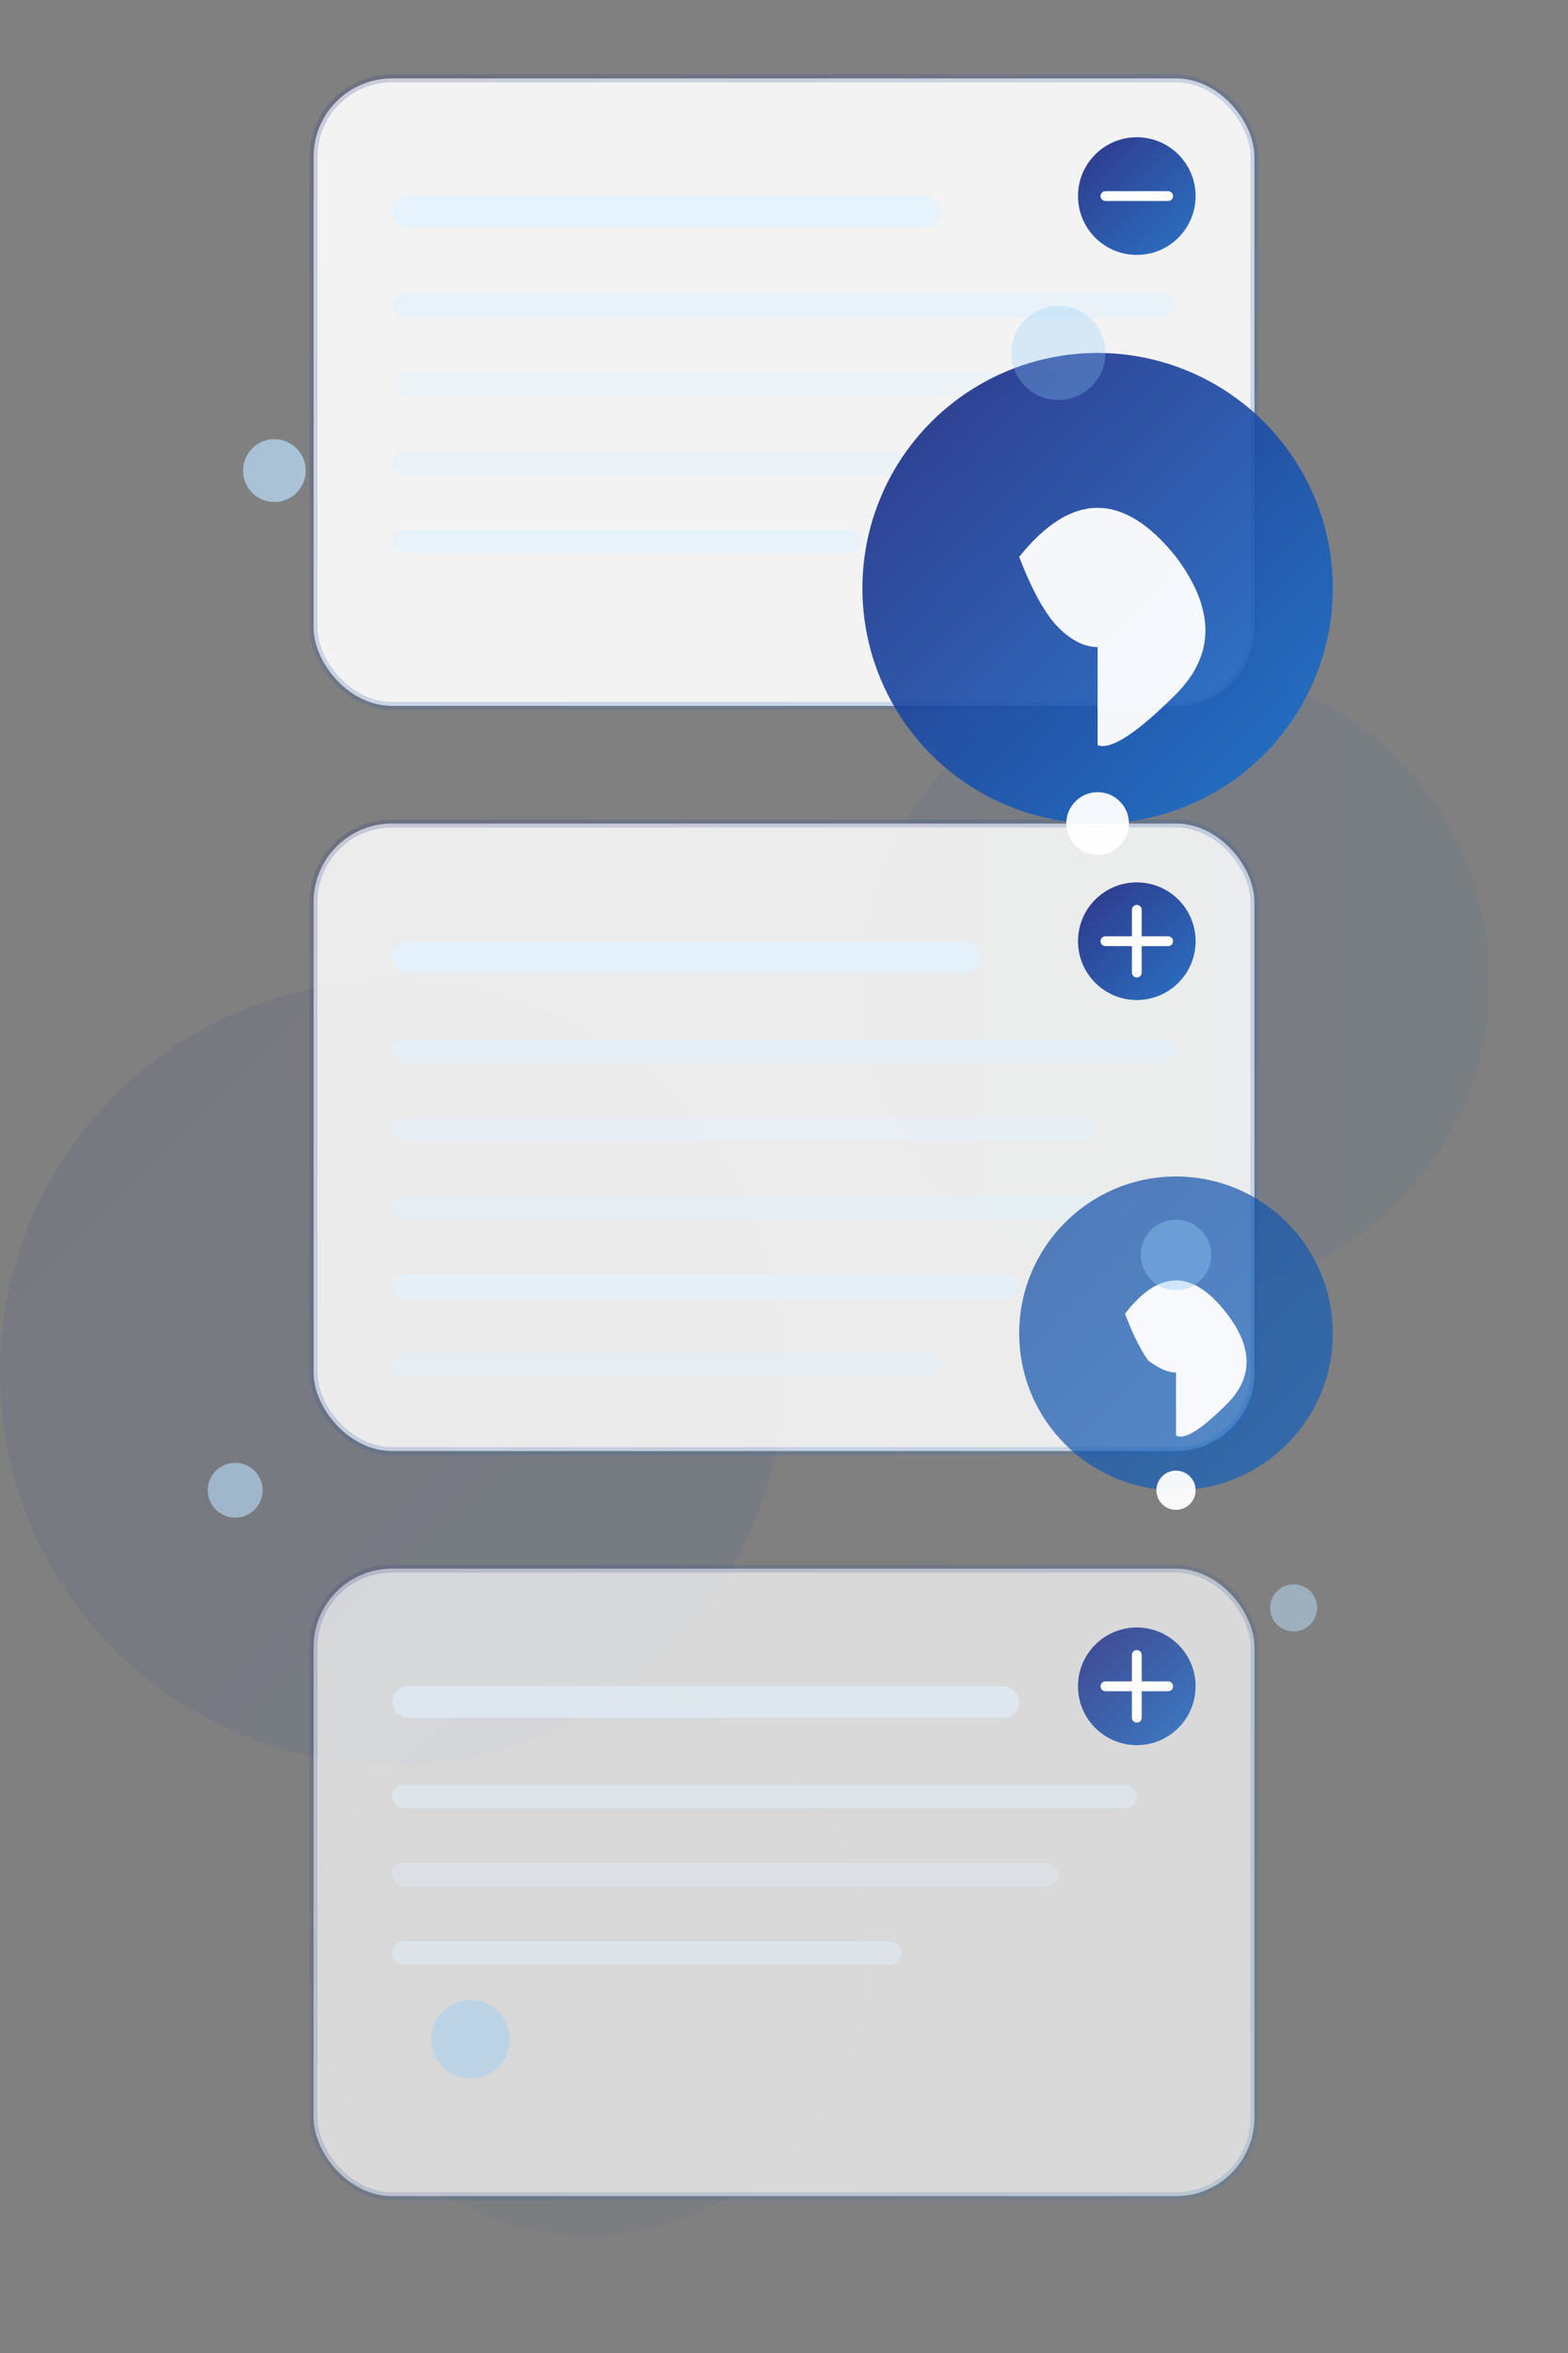 <?xml version="1.0" encoding="UTF-8"?>
<svg width="400" height="600" viewBox="0 0 400 600" fill="none" xmlns="http://www.w3.org/2000/svg">
    <rect x="0" y="0" width="400" height="600" fill="#808080" stroke="none"/>
    <!-- Background Elements -->
    <rect width="400" height="600" fill="#f8f9fa" opacity="0" />

    <!-- Decorative circles -->
    <circle cx="100" cy="350" r="100" fill="url(#decorGradient1)" opacity="0.08">
        <animate attributeName="r" values="100;105;100" dur="5s" repeatCount="indefinite" />
    </circle>
    <circle cx="300" cy="250" r="80" fill="url(#decorGradient2)" opacity="0.06">
        <animate attributeName="r" values="80;86;80" dur="6s" repeatCount="indefinite" />
    </circle>
    <circle cx="150" cy="500" r="70" fill="url(#decorGradient1)" opacity="0.05">
        <animate attributeName="r" values="70;75;70" dur="5.5s" repeatCount="indefinite" />
    </circle>

    <!-- Main illustrations -->
    <g transform="translate(200,250)">
        <!-- First card (top) -->
        <g transform="translate(-120, -230)">
            <rect x="0" y="0" width="240" height="160" rx="20" fill="white" stroke="url(#cardStroke)" stroke-width="2" opacity="0.9">
                <animate attributeName="opacity" values="0.9;0.95;0.9" dur="4s" repeatCount="indefinite"/>
            </rect>

            <!-- Card content lines -->
            <rect x="20" y="30" width="140" height="8" rx="4" fill="#e3f2fd" opacity="0.8" />
            <rect x="20" y="55" width="200" height="6" rx="3" fill="#e3f2fd" opacity="0.6" />
            <rect x="20" y="75" width="180" height="6" rx="3" fill="#e3f2fd" opacity="0.4" />
            <rect x="20" y="95" width="160" height="6" rx="3" fill="#e3f2fd" opacity="0.5" />
            <rect x="20" y="115" width="120" height="6" rx="3" fill="#e3f2fd" opacity="0.6" />

            <!-- Minus icon (expanded) -->
            <circle cx="210" cy="30" r="15" fill="url(#buttonGradient)" opacity="0.9">
                <animate attributeName="r" values="15;16;15" dur="2s" repeatCount="indefinite"/>
            </circle>
            <line x1="202" y1="30" x2="218" y2="30" stroke="white" stroke-width="2.5" stroke-linecap="round" />
        </g>

        <!-- Second card (middle) -->
        <g transform="translate(-120, -40)">
            <rect x="0" y="0" width="240" height="160" rx="20" fill="white" stroke="url(#cardStroke)" stroke-width="2" opacity="0.85">
                <animate attributeName="opacity" values="0.85;0.9;0.85" dur="4s" repeatCount="indefinite"/>
            </rect>

            <!-- Card content lines -->
            <rect x="20" y="30" width="150" height="8" rx="4" fill="#e3f2fd" opacity="0.8" />
            <rect x="20" y="55" width="200" height="6" rx="3" fill="#e3f2fd" opacity="0.6" />
            <rect x="20" y="75" width="180" height="6" rx="3" fill="#e3f2fd" opacity="0.4" />
            <rect x="20" y="95" width="190" height="6" rx="3" fill="#e3f2fd" opacity="0.5" />
            <rect x="20" y="115" width="160" height="6" rx="3" fill="#e3f2fd" opacity="0.6" />
            <rect x="20" y="135" width="140" height="6" rx="3" fill="#e3f2fd" opacity="0.5" />

            <!-- Plus icon (collapsed) -->
            <circle cx="210" cy="30" r="15" fill="url(#buttonGradient)" opacity="0.9">
                <animate attributeName="r" values="15;16;15" dur="2s" repeatCount="indefinite"/>
            </circle>
            <line x1="202" y1="30" x2="218" y2="30" stroke="white" stroke-width="2.5" stroke-linecap="round" />
            <line x1="210" y1="22" x2="210" y2="38" stroke="white" stroke-width="2.5" stroke-linecap="round" />
        </g>

        <!-- Third card (bottom) -->
        <g transform="translate(-120, 150)">
            <rect x="0" y="0" width="240" height="160" rx="20" fill="white" stroke="url(#cardStroke)" stroke-width="2" opacity="0.7">
                <animate attributeName="opacity" values="0.7;0.75;0.7" dur="4s" repeatCount="indefinite"/>
            </rect>

            <!-- Card content lines -->
            <rect x="20" y="30" width="160" height="8" rx="4" fill="#e3f2fd" opacity="0.6" />
            <rect x="20" y="55" width="190" height="6" rx="3" fill="#e3f2fd" opacity="0.5" />
            <rect x="20" y="75" width="170" height="6" rx="3" fill="#e3f2fd" opacity="0.3" />
            <rect x="20" y="95" width="130" height="6" rx="3" fill="#e3f2fd" opacity="0.4" />

            <!-- Plus icon (collapsed) -->
            <circle cx="210" cy="30" r="15" fill="url(#buttonGradient)" opacity="0.8">
                <animate attributeName="r" values="15;16;15" dur="2s" repeatCount="indefinite"/>
            </circle>
            <line x1="202" y1="30" x2="218" y2="30" stroke="white" stroke-width="2.5" stroke-linecap="round" />
            <line x1="210" y1="22" x2="210" y2="38" stroke="white" stroke-width="2.5" stroke-linecap="round" />
        </g>

        <!-- Modern question mark -->
        <g transform="translate(80, -100)">
            <circle cx="0" cy="0" r="60" fill="url(#qMarkGradient)" opacity="0.9">
                <animate attributeName="r" values="60;64;60" dur="4s" repeatCount="indefinite"/>
            </circle>

            <path d="M-20,-8 q20,-25 40,0 q15,20 0,35 Q5,42 0,40 L0,15 L-12,0 Q-5,-10 0,-10 Q5,-10 12,0 L0,15 Q-5,15 -10,10 Q-15,5 -20,-8 Z"
                  fill="white" opacity="0.95">
                <animate attributeName="d"
                         values="M-20,-8 q20,-25 40,0 q15,20 0,35 Q5,42 0,40 L0,15 L-12,0 Q-5,-10 0,-10 Q5,-10 12,0 L0,15 Q-5,15 -10,10 Q-15,5 -20,-8 Z;
                                 M-18,-10 q18,-23 36,0 q14,18 0,32 Q3,38 0,36 L0,13 L-10,0 Q-4,-8 0,-8 Q4,-8 10,0 L0,13 Q-4,13 -8,8 Q-13,3 -18,-10 Z;
                                 M-20,-8 q20,-25 40,0 q15,20 0,35 Q5,42 0,40 L0,15 L-12,0 Q-5,-10 0,-10 Q5,-10 12,0 L0,15 Q-5,15 -10,10 Q-15,5 -20,-8 Z"
                         dur="5s" repeatCount="indefinite"/>
            </path>

            <!-- Dot -->
            <circle cx="0" cy="60" r="8" fill="white" opacity="0.95">
                <animate attributeName="r" values="8;9;8" dur="2s" repeatCount="indefinite"/>
            </circle>
        </g>

        <!-- Second question mark (smaller) -->
        <g transform="translate(100, 90)">
            <circle cx="0" cy="0" r="40" fill="url(#qMarkGradient2)" opacity="0.7">
                <animate attributeName="r" values="40;43;40" dur="4.5s" repeatCount="indefinite"/>
            </circle>

            <path d="M-13,-5 q13,-17 26,0 q10,13 0,23 Q3,28 0,26 L0,10 L-8,0 Q-3,-7 0,-7 Q3,-7 8,0 L0,10 Q-3,10 -7,7 Q-10,3 -13,-5 Z"
                  fill="white" opacity="0.95">
                <animate attributeName="d"
                         values="M-13,-5 q13,-17 26,0 q10,13 0,23 Q3,28 0,26 L0,10 L-8,0 Q-3,-7 0,-7 Q3,-7 8,0 L0,10 Q-3,10 -7,7 Q-10,3 -13,-5 Z;
                                 M-12,-6 q12,-15 24,0 q9,12 0,21 Q3,26 0,24 L0,9 L-7,0 Q-3,-6 0,-6 Q3,-6 7,0 L0,9 Q-3,9 -6,6 Q-9,3 -12,-6 Z;
                                 M-13,-5 q13,-17 26,0 q10,13 0,23 Q3,28 0,26 L0,10 L-8,0 Q-3,-7 0,-7 Q3,-7 8,0 L0,10 Q-3,10 -7,7 Q-10,3 -13,-5 Z"
                         dur="4s" repeatCount="indefinite"/>
            </path>

            <!-- Dot -->
            <circle cx="0" cy="40" r="5" fill="white" opacity="0.95">
                <animate attributeName="r" values="5;6;5" dur="2s" repeatCount="indefinite"/>
            </circle>
        </g>
    </g>

    <!-- Floating elements -->
    <circle cx="70" cy="120" r="8" fill="#bbdefb" opacity="0.7">
        <animate attributeName="cy" values="120;115;120" dur="3s" repeatCount="indefinite" />
    </circle>
    <circle cx="330" cy="410" r="6" fill="#bbdefb" opacity="0.5">
        <animate attributeName="cy" values="410;415;410" dur="4s" repeatCount="indefinite" />
    </circle>
    <circle cx="120" cy="520" r="10" fill="#90caf9" opacity="0.4">
        <animate attributeName="cy" values="520;515;520" dur="5s" repeatCount="indefinite" />
    </circle>
    <circle cx="270" cy="90" r="12" fill="#90caf9" opacity="0.3">
        <animate attributeName="cy" values="90;95;90" dur="3.5s" repeatCount="indefinite" />
    </circle>
    <circle cx="300" cy="320" r="9" fill="#90caf9" opacity="0.4">
        <animate attributeName="cy" values="320;325;320" dur="3.2s" repeatCount="indefinite" />
    </circle>
    <circle cx="60" cy="380" r="7" fill="#bbdefb" opacity="0.6">
        <animate attributeName="cy" values="380;375;380" dur="4.2s" repeatCount="indefinite" />
    </circle>

    <!-- Gradients and Definitions -->
    <defs>
        <linearGradient id="qMarkGradient" x1="0%" y1="0%" x2="100%" y2="100%">
            <stop offset="0%" stop-color="#1a237e">
                <animate attributeName="stop-color" values="#1a237e;#0d47a1;#1565c0;#1a237e" dur="8s" repeatCount="indefinite"/>
            </stop>
            <stop offset="100%" stop-color="#1976d2">
                <animate attributeName="stop-color" values="#1976d2;#1a237e;#0d47a1;#1976d2" dur="8s" repeatCount="indefinite"/>
            </stop>
        </linearGradient>

        <linearGradient id="qMarkGradient2" x1="0%" y1="0%" x2="100%" y2="100%">
            <stop offset="0%" stop-color="#0d47a1">
                <animate attributeName="stop-color" values="#0d47a1;#1565c0;#1a237e;#0d47a1" dur="8s" repeatCount="indefinite"/>
            </stop>
            <stop offset="100%" stop-color="#1565c0">
                <animate attributeName="stop-color" values="#1565c0;#0d47a1;#1976d2;#1565c0" dur="8s" repeatCount="indefinite"/>
            </stop>
        </linearGradient>

        <linearGradient id="decorGradient1" x1="0%" y1="0%" x2="100%" y2="100%">
            <stop offset="0%" stop-color="#1a237e" />
            <stop offset="100%" stop-color="#0d47a1" />
        </linearGradient>

        <linearGradient id="decorGradient2" x1="0%" y1="0%" x2="100%" y2="0%">
            <stop offset="0%" stop-color="#0d47a1" />
            <stop offset="100%" stop-color="#1565c0" />
        </linearGradient>

        <linearGradient id="cardStroke" x1="0%" y1="0%" x2="100%" y2="100%">
            <stop offset="0%" stop-color="#1a237e" stop-opacity="0.2" />
            <stop offset="100%" stop-color="#1976d2" stop-opacity="0.2" />
        </linearGradient>

        <linearGradient id="buttonGradient" x1="0%" y1="0%" x2="100%" y2="100%">
            <stop offset="0%" stop-color="#1a237e" />
            <stop offset="100%" stop-color="#1565c0" />
        </linearGradient>
    </defs>
</svg>
